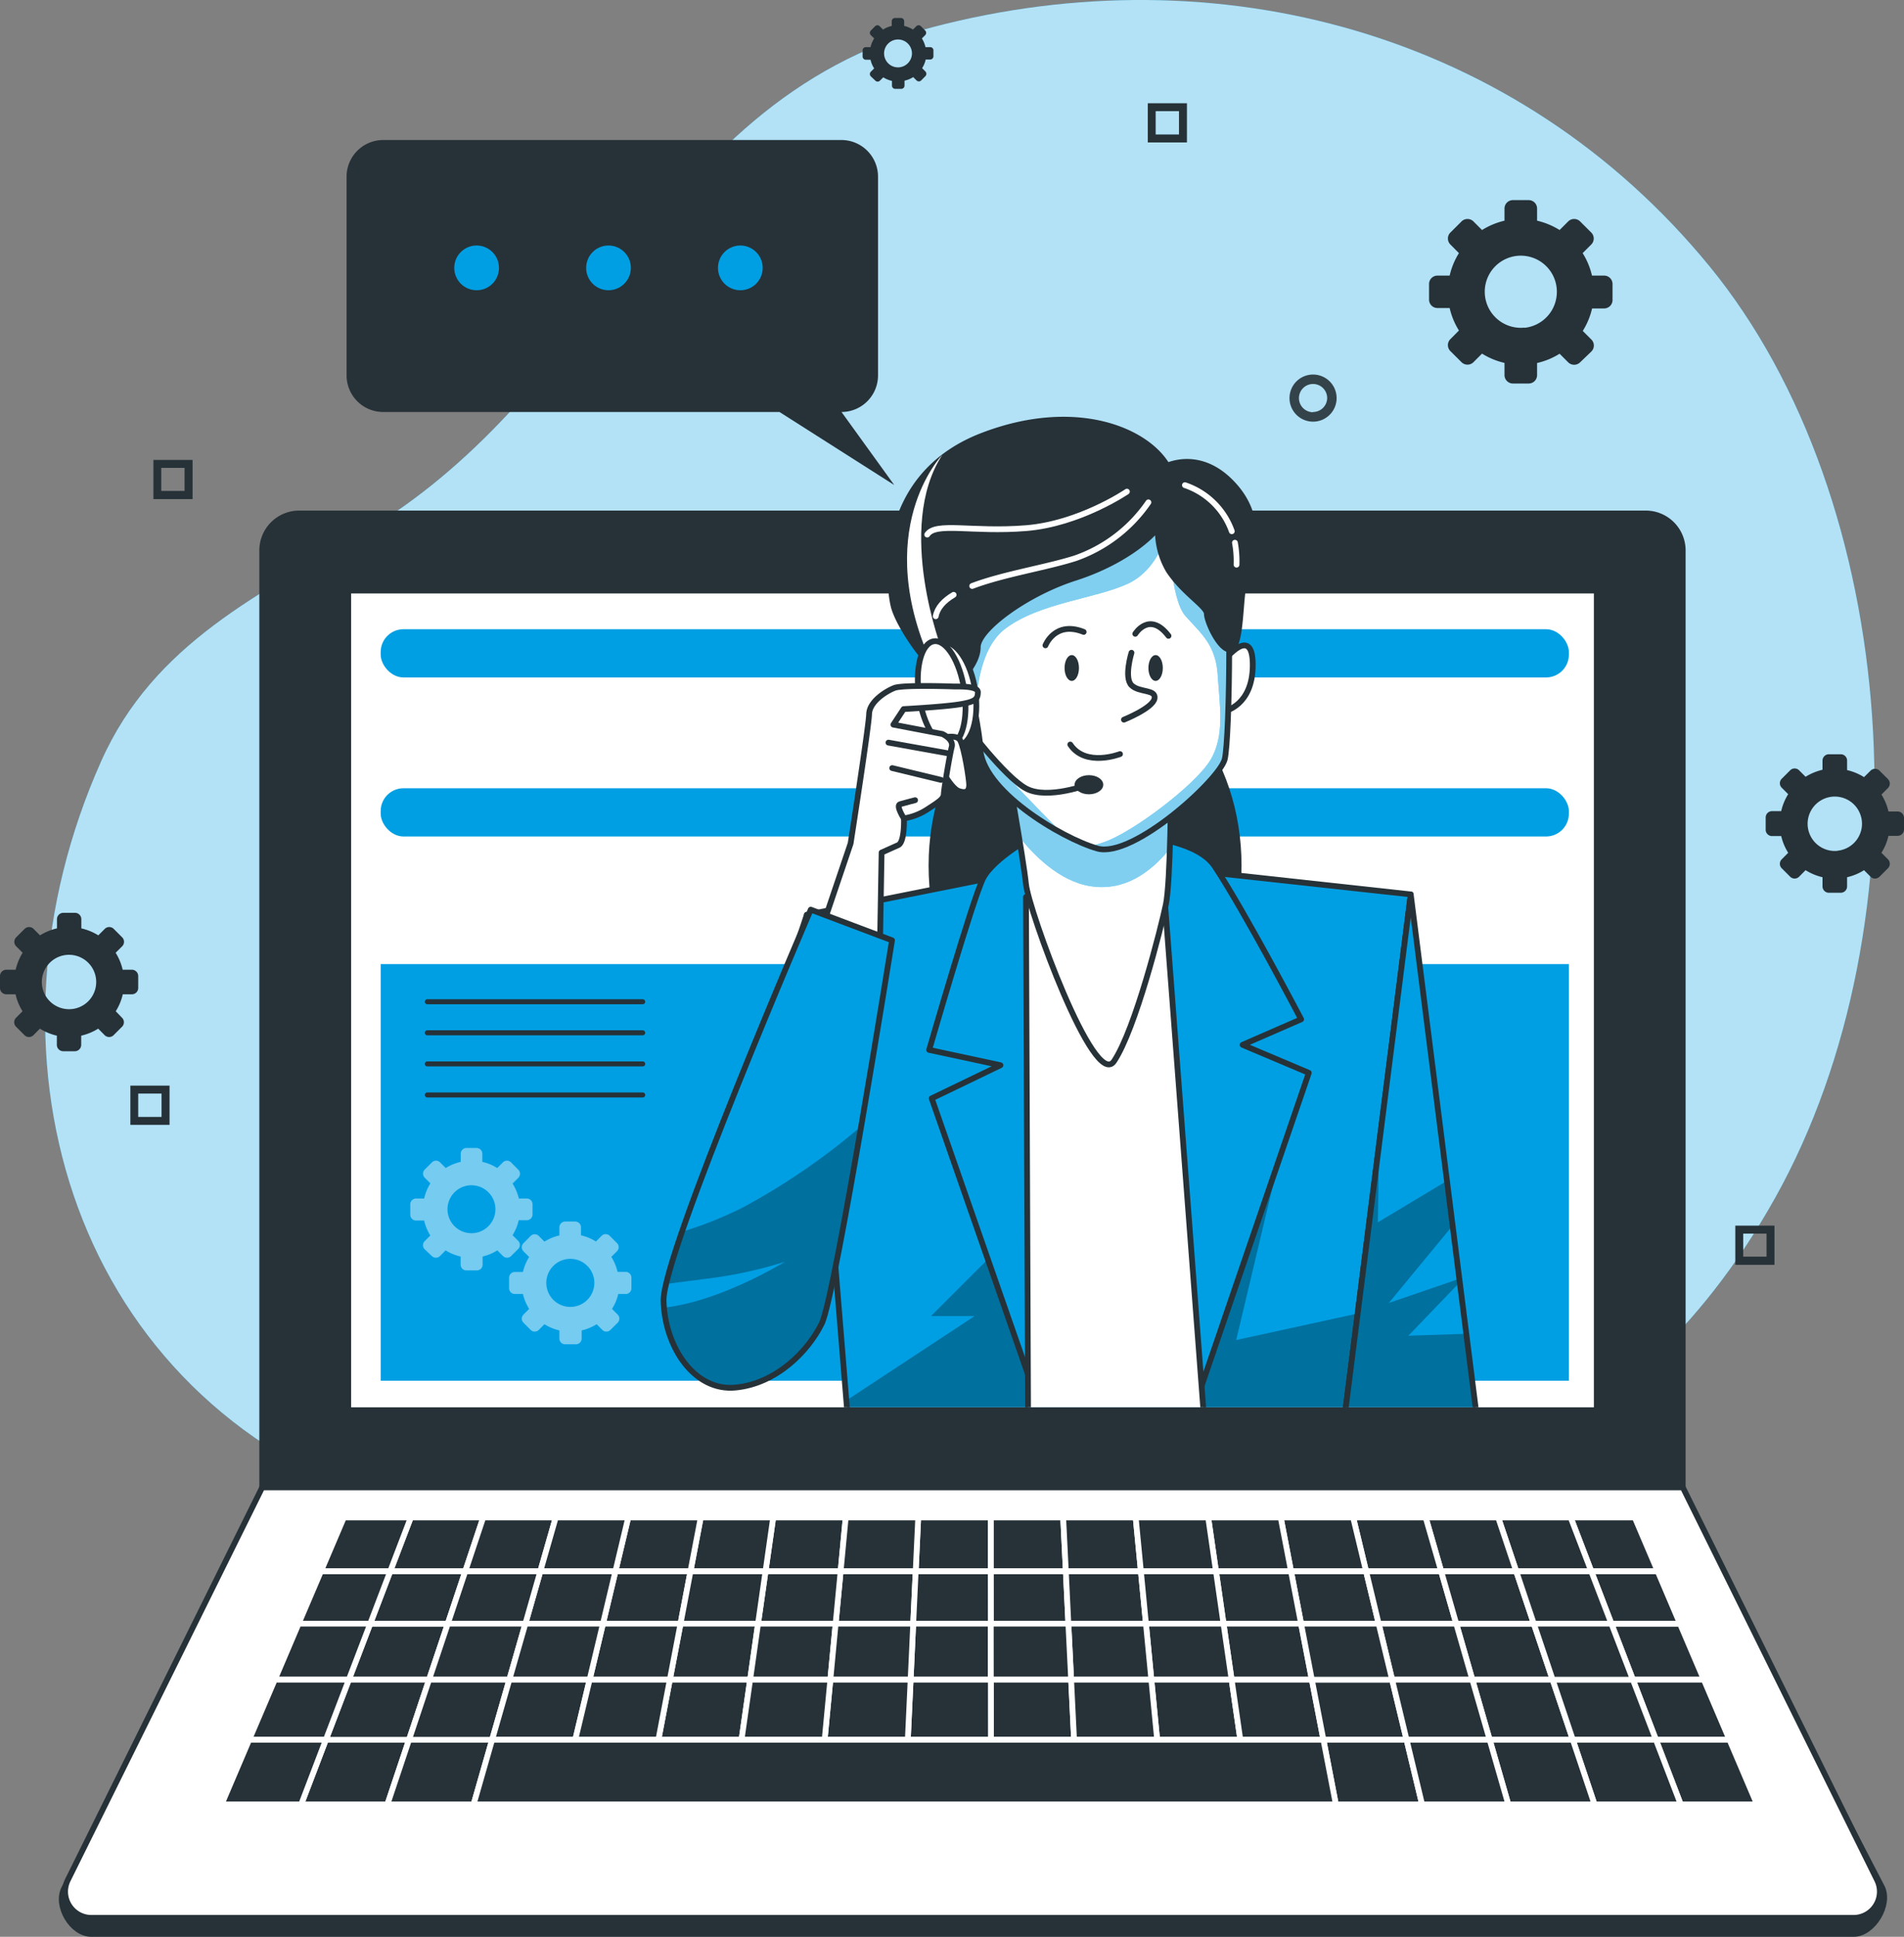 <svg xmlns="http://www.w3.org/2000/svg" xmlns:xlink="http://www.w3.org/1999/xlink" viewBox="0 0 330.61 336.13"><rect x="0" y="0" width="330.61" height="336.13" fill="#808080" stroke="none"/><defs><style>.cls-1,.cls-13,.cls-22,.cls-9{fill:none;}.cls-2,.cls-4{fill:#009fe3;}.cls-12,.cls-13,.cls-2,.cls-3,.cls-6,.cls-7,.cls-9{stroke:#263238;}.cls-12,.cls-13,.cls-2,.cls-22,.cls-3,.cls-9{stroke-linecap:round;stroke-linejoin:round;}.cls-16,.cls-18,.cls-3,.cls-5,.cls-7,.cls-8{fill:#fff;}.cls-5{opacity:0.7;}.cls-10,.cls-12,.cls-21,.cls-25,.cls-6{fill:#263238;}.cls-10,.cls-6,.cls-7{stroke-miterlimit:10;}.cls-8{opacity:0.46;}.cls-9{stroke-width:0.87px;}.cls-10,.cls-22{stroke:#fff;}.cls-11{clip-path:url(#clip-path);}.cls-14{clip-path:url(#clip-path-2);}.cls-15{opacity:0.3;}.cls-17{clip-path:url(#clip-path-3);}.cls-18,.cls-20{opacity:0.5;}.cls-19{clip-path:url(#clip-path-4);}.cls-23{clip-path:url(#clip-path-5);}.cls-24{clip-path:url(#clip-path-6);}.cls-25{opacity:0.9;}</style><clipPath id="clip-path"><rect class="cls-1" x="82.97" y="62.09" width="176.26" height="182.14"></rect></clipPath><clipPath id="clip-path-2"><polygon class="cls-2" points="184.34 149.91 140.1 158.76 147.19 245.92 233.47 245.92 244.96 155.22 192.31 149.47 184.34 149.91"></polygon></clipPath><clipPath id="clip-path-3"><path class="cls-3" d="M174.61,131.77s3.1,17.26,3.54,21.68S190,189.3,193.44,184.17c3.73-5.59,8.16-23.19,9-27.18s.89-21.23.89-21.23S191.86,143.72,174.61,131.77Z"></path></clipPath><clipPath id="clip-path-4"><path class="cls-3" d="M164.43,99.92s5.76,26.07,5.76,29.64c0,7.51,14.15,15.93,20.35,17.7s21.23-11.95,22.12-15.49,1.33-34.51-.44-40.7-11.95-10.18-18.59-10.18S167.53,84.43,164.43,99.92Z"></path></clipPath><clipPath id="clip-path-5"><polygon class="cls-2" points="244.96 155.22 256.49 246.37 233.47 245.92 244.96 155.22"></polygon></clipPath><clipPath id="clip-path-6"><path class="cls-2" d="M140.78,157.87l14.11,5.32s-9.82,61.64-12.19,66.48-7.88,10.46-15,11.14-12.27-7-12.48-15.07S140.78,157.87,140.78,157.87Z"></path></clipPath></defs><g id="Layer_2" data-name="Layer 2"><g id="Background_Simple" data-name="Background Simple"><path class="cls-4" d="M242.35,258.34s39-2.43,65.85-50.39S330.14,86.83,296.82,46.19,211.47-8.28,161.88,4.73c-24.16,6.34-40.27,22.77-54.19,42.58C95.56,64.57,81.92,81.21,63.56,92.13c-18.17,10.82-36.86,19.44-46,40-22.33,50-6,108.22,46.82,127.84C121.24,281.1,216.34,269.72,242.35,258.34Z"></path><path class="cls-5" d="M242.35,258.34s39-2.43,65.85-50.39S330.14,86.83,296.82,46.19,211.47-8.28,161.88,4.73c-24.16,6.34-40.27,22.77-54.19,42.58C95.56,64.57,81.92,81.21,63.56,92.13c-18.17,10.82-36.86,19.44-46,40-22.33,50-6,108.22,46.82,127.84C121.24,281.1,216.34,269.72,242.35,258.34Z"></path></g><g id="Device"><path class="cls-6" d="M52,89.11H285.77a6.42,6.42,0,0,1,6.42,6.42V258.13a0,0,0,0,1,0,0H45.53a0,0,0,0,1,0,0V95.54A6.42,6.42,0,0,1,52,89.11Z"></path><path class="cls-6" d="M321.86,335.63h-306c-3.37,0-6.23-4.85-4.73-7.88l34.4-66.83H292.2l34.58,66.6C328.28,330.54,325.24,335.63,321.86,335.63Z"></path><path class="cls-3" d="M321.86,332.84h-306a4.55,4.55,0,0,1-4.08-6.57l33.75-68.14H292.2l33.74,68.14A4.55,4.55,0,0,1,321.86,332.84Z"></path><rect class="cls-7" x="60.47" y="102.49" width="216.79" height="142.25"></rect><rect class="cls-4" x="66.1" y="167.32" width="206.32" height="72.3"></rect><path class="cls-8" d="M92.47,210.8V209a1,1,0,0,0-1-1H90.09A8.44,8.44,0,0,0,89,205.41l1-1A1,1,0,0,0,90,203l-1.28-1.29a1,1,0,0,0-1.38,0l-1,1a8.34,8.34,0,0,0-2.59-1.07v-1.41a1,1,0,0,0-1-1H81a1,1,0,0,0-1,1v1.41a8.4,8.4,0,0,0-2.6,1.07l-1-1a1,1,0,0,0-1.38,0L73.73,203a1,1,0,0,0,0,1.37l1,1A8.44,8.44,0,0,0,73.65,208H72.24a1,1,0,0,0-1,1v1.82a1,1,0,0,0,1,1h1.41a8.4,8.4,0,0,0,1.07,2.6l-1,1a1,1,0,0,0,0,1.37L75,218a1,1,0,0,0,1.38,0l1-1a8.4,8.4,0,0,0,2.6,1.07v1.41a1,1,0,0,0,1,1h1.82a1,1,0,0,0,1-1v-1.41A8.34,8.34,0,0,0,86.35,217l1,1a1,1,0,0,0,1.38,0L90,216.74a1,1,0,0,0,0-1.37l-1-1a8.4,8.4,0,0,0,1.07-2.6H91.5A1,1,0,0,0,92.47,210.8ZM82.3,214A4.16,4.16,0,1,1,86,210.31,4.16,4.16,0,0,1,82.3,214Z"></path><path class="cls-8" d="M109.64,223.55v-1.82a1,1,0,0,0-1-1h-1.41a8.18,8.18,0,0,0-1.08-2.6l1-1a1,1,0,0,0,0-1.38l-1.29-1.29a1,1,0,0,0-1.38,0l-1,1a8.4,8.4,0,0,0-2.6-1.07V213a1,1,0,0,0-1-1H98.13a1,1,0,0,0-1,1v1.41a8.34,8.34,0,0,0-2.59,1.07l-1-1a1,1,0,0,0-1.38,0l-1.28,1.29a1,1,0,0,0,0,1.38l1,1a8.67,8.67,0,0,0-1.08,2.6h-1.4a1,1,0,0,0-1,1v1.82a1,1,0,0,0,1,1h1.4a8.61,8.61,0,0,0,1.08,2.59l-1,1a1,1,0,0,0,0,1.38l1.28,1.28a1,1,0,0,0,1.38,0l1-1a8.34,8.34,0,0,0,2.59,1.07v1.41a1,1,0,0,0,1,1H100a1,1,0,0,0,1-1v-1.41a8.4,8.4,0,0,0,2.6-1.07l1,1a1,1,0,0,0,1.38,0l1.29-1.28a1,1,0,0,0,0-1.38l-1-1a8.13,8.13,0,0,0,1.08-2.59h1.41A1,1,0,0,0,109.64,223.55Zm-10.18,3.24a4.17,4.17,0,1,1,3.72-3.72A4.17,4.17,0,0,1,99.46,226.79Z"></path><line class="cls-9" x1="74.2" y1="173.85" x2="111.6" y2="173.85"></line><line class="cls-9" x1="74.2" y1="179.24" x2="111.6" y2="179.24"></line><line class="cls-9" x1="74.2" y1="184.64" x2="111.6" y2="184.64"></line><line class="cls-9" x1="74.2" y1="190.03" x2="111.6" y2="190.03"></line><rect class="cls-4" x="66.1" y="109.2" width="206.32" height="8.37" rx="3.96"></rect><rect class="cls-4" x="66.1" y="136.8" width="206.32" height="8.37" rx="3.96"></rect><polygon class="cls-10" points="158.57 281.78 159 272.67 145.97 272.67 145.1 281.78 158.57 281.78"></polygon><polygon class="cls-10" points="185.51 281.78 185.07 272.67 172.03 272.67 172.04 281.78 185.51 281.78"></polygon><polygon class="cls-10" points="255.66 291.51 269.6 291.51 266.33 281.78 252.86 281.78 255.66 291.51"></polygon><polygon class="cls-10" points="145.1 281.78 145.97 272.67 132.93 272.67 131.63 281.78 145.1 281.78"></polygon><polygon class="cls-10" points="118.17 281.78 119.9 272.67 106.87 272.67 104.7 281.78 118.17 281.78"></polygon><polygon class="cls-10" points="239.39 281.78 237.2 272.67 224.17 272.67 225.92 281.78 239.39 281.78"></polygon><polygon class="cls-10" points="252.86 281.78 250.24 272.67 237.2 272.67 239.39 281.78 252.86 281.78"></polygon><polygon class="cls-10" points="104.7 281.78 106.87 272.67 93.83 272.67 91.23 281.78 104.7 281.78"></polygon><polygon class="cls-10" points="198.98 281.78 198.1 272.67 185.07 272.67 185.51 281.78 198.98 281.78"></polygon><polygon class="cls-10" points="266.33 281.78 263.27 272.67 250.24 272.67 252.86 281.78 266.33 281.78"></polygon><polygon class="cls-10" points="225.92 281.78 224.17 272.67 211.14 272.67 212.45 281.78 225.92 281.78"></polygon><polygon class="cls-10" points="212.45 281.78 211.14 272.67 198.1 272.67 198.98 281.78 212.45 281.78"></polygon><polygon class="cls-10" points="172.04 281.78 172.03 272.67 159 272.67 158.57 281.78 172.04 281.78"></polygon><polygon class="cls-10" points="77.76 281.78 64.29 281.78 60.57 291.51 74.5 291.51 77.76 281.78"></polygon><polygon class="cls-10" points="80.8 272.67 67.77 272.67 64.29 281.78 77.76 281.78 80.8 272.67"></polygon><polygon class="cls-10" points="91.23 281.78 93.83 272.67 80.8 272.67 77.76 281.78 91.23 281.78"></polygon><polygon class="cls-10" points="56.58 301.94 52.3 313.15 67.27 313.15 71.02 301.94 56.58 301.94"></polygon><polygon class="cls-10" points="74.5 291.51 60.57 291.51 56.58 301.94 71.02 301.94 74.5 291.51"></polygon><polygon class="cls-10" points="71.02 301.94 67.27 313.15 82.24 313.15 85.45 301.94 71.02 301.94"></polygon><polygon class="cls-10" points="131.63 281.78 132.93 272.67 119.9 272.67 118.17 281.78 131.63 281.78"></polygon><polygon class="cls-10" points="130.25 291.51 131.63 281.78 118.17 281.78 116.31 291.51 130.25 291.51"></polygon><polygon class="cls-10" points="116.31 291.51 118.17 281.78 104.7 281.78 102.38 291.51 116.31 291.51"></polygon><polygon class="cls-10" points="144.18 291.51 145.1 281.78 131.63 281.78 130.25 291.51 144.18 291.51"></polygon><polygon class="cls-10" points="91.23 281.78 77.76 281.78 74.5 291.51 88.44 291.51 91.23 281.78"></polygon><polygon class="cls-10" points="258.67 301.94 273.11 301.94 269.6 291.51 255.66 291.51 258.67 301.94"></polygon><polygon class="cls-10" points="102.38 291.51 104.7 281.78 91.23 281.78 88.44 291.51 102.38 291.51"></polygon><polygon class="cls-10" points="74.5 291.51 71.02 301.94 85.45 301.94 88.44 291.51 74.5 291.51"></polygon><polygon class="cls-10" points="227.79 291.51 225.92 281.78 212.45 281.78 213.86 291.51 227.79 291.51"></polygon><polygon class="cls-10" points="213.86 291.51 212.45 281.78 198.98 281.78 199.92 291.51 213.86 291.51"></polygon><polygon class="cls-10" points="255.66 291.51 252.86 281.78 239.39 281.78 241.73 291.51 255.66 291.51"></polygon><polygon class="cls-10" points="172.05 291.51 172.04 281.78 158.57 281.78 158.12 291.51 172.05 291.51"></polygon><polygon class="cls-10" points="199.92 291.51 198.98 281.78 185.51 281.78 185.99 291.51 199.92 291.51"></polygon><polygon class="cls-10" points="185.99 291.51 185.51 281.78 172.04 281.78 172.05 291.51 185.99 291.51"></polygon><polygon class="cls-10" points="158.12 291.51 158.57 281.78 145.1 281.78 144.18 291.51 158.12 291.51"></polygon><polygon class="cls-10" points="199.92 291.51 200.93 301.94 215.37 301.94 213.86 291.51 199.92 291.51"></polygon><polygon class="cls-10" points="213.86 291.51 215.37 301.94 229.8 301.94 227.79 291.51 213.86 291.51"></polygon><polygon class="cls-10" points="88.44 291.51 85.45 301.94 99.89 301.94 102.38 291.51 88.44 291.51"></polygon><polygon class="cls-10" points="227.79 291.51 229.8 301.94 244.24 301.94 241.73 291.51 227.79 291.51"></polygon><polygon class="cls-10" points="172.05 291.51 172.06 301.94 186.5 301.94 185.99 291.51 172.05 291.51"></polygon><polygon class="cls-10" points="241.73 291.51 244.24 301.94 258.67 301.94 255.66 291.51 241.73 291.51"></polygon><polygon class="cls-10" points="185.99 291.51 186.5 301.94 200.93 301.94 199.92 291.51 185.99 291.51"></polygon><polygon class="cls-10" points="116.31 291.51 114.32 301.94 128.76 301.94 130.25 291.51 116.31 291.51"></polygon><polygon class="cls-10" points="102.38 291.51 99.89 301.94 114.32 301.94 116.31 291.51 102.38 291.51"></polygon><polygon class="cls-10" points="158.12 291.51 157.63 301.94 172.06 301.94 172.05 291.51 158.12 291.51"></polygon><polygon class="cls-10" points="144.18 291.51 143.19 301.94 157.63 301.94 158.12 291.51 144.18 291.51"></polygon><polygon class="cls-10" points="130.25 291.51 128.76 301.94 143.19 301.94 144.18 291.51 130.25 291.51"></polygon><polygon class="cls-10" points="241.73 291.51 239.39 281.78 225.92 281.78 227.79 291.51 241.73 291.51"></polygon><polygon class="cls-10" points="80.8 272.67 83.91 263.35 71.33 263.35 67.77 272.67 80.8 272.67"></polygon><polygon class="cls-10" points="67.77 272.67 55.74 272.67 51.85 281.78 64.29 281.78 67.77 272.67"></polygon><polygon class="cls-10" points="71.33 263.35 59.71 263.35 55.74 272.67 67.77 272.67 71.33 263.35"></polygon><polygon class="cls-10" points="64.29 281.78 51.85 281.78 47.71 291.51 60.57 291.51 64.29 281.78"></polygon><polygon class="cls-10" points="60.57 291.51 47.71 291.51 43.26 301.94 56.58 301.94 60.57 291.51"></polygon><polygon class="cls-10" points="56.58 301.94 43.26 301.94 38.48 313.15 52.3 313.15 56.58 301.94"></polygon><polygon class="cls-10" points="279.8 281.78 283.54 291.51 295.86 291.51 291.71 281.78 279.8 281.78"></polygon><polygon class="cls-10" points="287.54 301.94 300.31 301.94 295.86 291.51 283.54 291.51 287.54 301.94"></polygon><polygon class="cls-10" points="291.84 313.15 305.09 313.15 300.31 301.94 287.54 301.94 291.84 313.15"></polygon><polygon class="cls-10" points="185.07 272.67 184.61 263.35 172.03 263.35 172.03 272.67 185.07 272.67"></polygon><polygon class="cls-10" points="279.8 281.78 291.71 281.78 287.83 272.67 276.3 272.67 279.8 281.78"></polygon><polygon class="cls-10" points="273.11 301.94 287.54 301.94 283.54 291.51 269.6 291.51 273.11 301.94"></polygon><polygon class="cls-10" points="93.83 272.67 96.5 263.35 83.91 263.35 80.8 272.67 93.83 272.67"></polygon><polygon class="cls-10" points="263.27 272.67 266.33 281.78 279.8 281.78 276.3 272.67 263.27 272.67"></polygon><polygon class="cls-10" points="287.83 272.67 283.86 263.35 272.73 263.35 276.3 272.67 287.83 272.67"></polygon><polygon class="cls-10" points="276.3 272.67 272.73 263.35 260.14 263.35 263.27 272.67 276.3 272.67"></polygon><polygon class="cls-10" points="229.8 301.94 231.96 313.15 246.93 313.15 244.24 301.94 229.8 301.94"></polygon><polygon class="cls-10" points="276.87 313.15 291.84 313.15 287.54 301.94 273.11 301.94 276.87 313.15"></polygon><polygon class="cls-10" points="263.27 272.67 260.14 263.35 247.55 263.35 250.24 272.67 263.27 272.67"></polygon><polygon class="cls-10" points="258.67 301.94 261.9 313.15 276.87 313.15 273.11 301.94 258.67 301.94"></polygon><polygon class="cls-10" points="244.24 301.94 246.93 313.15 261.9 313.15 258.67 301.94 244.24 301.94"></polygon><polygon class="cls-10" points="269.6 291.51 283.54 291.51 279.8 281.78 266.33 281.78 269.6 291.51"></polygon><polygon class="cls-10" points="145.97 272.67 146.85 263.35 134.26 263.35 132.93 272.67 145.97 272.67"></polygon><polygon class="cls-10" points="250.24 272.67 247.55 263.35 234.96 263.35 237.2 272.67 250.24 272.67"></polygon><polygon class="cls-10" points="132.93 272.67 134.26 263.35 121.68 263.35 119.9 272.67 132.93 272.67"></polygon><polygon class="cls-10" points="172.03 272.67 172.03 263.35 159.44 263.35 159 272.67 172.03 272.67"></polygon><polygon class="cls-10" points="119.9 272.67 121.68 263.35 109.09 263.35 106.87 272.67 119.9 272.67"></polygon><polygon class="cls-10" points="106.87 272.67 109.09 263.35 96.5 263.35 93.83 272.67 106.87 272.67"></polygon><polygon class="cls-10" points="159 272.67 159.44 263.35 146.85 263.35 145.97 272.67 159 272.67"></polygon><polygon class="cls-10" points="237.2 272.67 234.96 263.35 222.38 263.35 224.17 272.67 237.2 272.67"></polygon><polygon class="cls-10" points="224.17 272.67 222.38 263.35 209.79 263.35 211.14 272.67 224.17 272.67"></polygon><polygon class="cls-10" points="198.1 272.67 197.2 263.35 184.61 263.35 185.07 272.67 198.1 272.67"></polygon><polygon class="cls-10" points="229.8 301.94 215.37 301.94 200.93 301.94 186.5 301.94 172.06 301.94 157.63 301.94 143.19 301.94 128.76 301.94 114.32 301.94 99.89 301.94 85.45 301.94 82.24 313.15 97.22 313.15 112.19 313.15 127.16 313.15 142.13 313.15 157.1 313.15 172.07 313.15 187.04 313.15 202.01 313.15 216.99 313.15 231.96 313.15 229.8 301.94"></polygon><polygon class="cls-10" points="211.14 272.67 209.79 263.35 197.2 263.35 198.1 272.67 211.14 272.67"></polygon></g><g id="Character"><g class="cls-11"><ellipse class="cls-12" cx="188.41" cy="150.23" rx="26.67" ry="33.95"></ellipse><path class="cls-13" d="M140.1,158.76s-22.29,67-22.29,68.7,6.64,9.13,10.78,8.71,11.61-5,11.61-5l7.47-65.53Z"></path><polygon class="cls-4" points="184.34 149.91 140.1 158.76 147.19 245.92 233.47 245.92 244.96 155.22 192.31 149.47 184.34 149.91"></polygon><g class="cls-14"><polygon class="cls-15" points="147.19 245.92 233.47 245.92 235.63 228.85 235.47 228.02 214.65 232.56 223.74 194.34 173.78 216.29 161.66 228.4 169.24 228.4 146.95 243.06 147.19 245.92"></polygon></g><polygon class="cls-13" points="184.34 149.91 140.1 158.76 147.19 245.92 233.47 245.92 244.96 155.22 192.31 149.47 184.34 149.91"></polygon><path class="cls-2" d="M179.64,145s-7.18,3.93-8.95,7.46-9.35,29.75-9.35,29.75l12.38,2.66-11.94,5.75,18.07,51.76,28.76-1.77,18.65-54.42-11.5-4.86,10.17-4.43s-9.73-18.58-15-26.54S179.64,145,179.64,145Z"></path><polygon class="cls-3" points="178.52 246.81 178.15 155.67 202.04 153.45 209.05 245.92 178.52 246.81"></polygon><path class="cls-16" d="M174.61,131.77s3.1,17.26,3.54,21.68S190,189.3,193.44,184.17c3.73-5.59,8.16-23.19,9-27.18s.89-21.23.89-21.23S191.86,143.72,174.61,131.77Z"></path><g class="cls-17"><path class="cls-4" d="M203.19,147.23c.18-5.66.18-11.47.18-11.47s-11.51,8-28.76-4c0,0,1.27,7.11,2.3,13.37,2.36,3,6.85,7.77,12.39,8.66C195,154.71,199.59,151.69,203.19,147.23Z"></path><path class="cls-18" d="M203.19,147.23c.18-5.66.18-11.47.18-11.47s-11.51,8-28.76-4c0,0,1.27,7.11,2.3,13.37,2.36,3,6.85,7.77,12.39,8.66C195,154.71,199.59,151.69,203.19,147.23Z"></path></g><path class="cls-13" d="M174.61,131.77s3.1,17.26,3.54,21.68S190,189.3,193.44,184.17c3.73-5.59,8.16-23.19,9-27.18s.89-21.23.89-21.23S191.86,143.72,174.61,131.77Z"></path><path class="cls-3" d="M212.66,114.52s4.87-6.2,4.87.88-4.87,8-4.87,8Z"></path><path class="cls-16" d="M164.43,99.92s5.76,26.07,5.76,29.64c0,7.51,14.15,15.93,20.35,17.7s21.23-11.95,22.12-15.49,1.33-34.51-.44-40.7-11.95-10.18-18.59-10.18S167.53,84.43,164.43,99.92Z"></path><g class="cls-19"><path class="cls-4" d="M193.63,80.89c-6.63,0-26.1,3.54-29.2,19,0,0,3.44,15.6,5,24.32,0-4,.71-11.66,5-15,5.95-4.62,15.85-5.29,21.46-7.93s6.94-9.57,6.94-9.57.33,12.21,3,15.19,5.28,5,5.61,10.23,1.32,10.56-1.32,14.86-13.54,12.54-18.49,14.19c-.76.26-1.5.48-2.2.69.4.14.78.27,1.13.37,6.19,1.77,21.23-11.95,22.12-15.49s1.33-34.51-.44-40.7S200.27,80.89,193.63,80.89Z"></path><path class="cls-4" d="M184.44,144.64c-2.41-2.43-9-9.16-12-12.63a22,22,0,0,1-2.32-3.18c0,.29.05.55.05.73C170.19,135.11,177.91,141.15,184.44,144.64Z"></path><g class="cls-20"><path class="cls-16" d="M193.63,80.89c-6.63,0-26.1,3.54-29.2,19,0,0,3.44,15.6,5,24.32,0-4,.71-11.66,5-15,5.95-4.62,15.85-5.29,21.46-7.93s6.94-9.57,6.94-9.57.33,12.21,3,15.19,5.28,5,5.61,10.23,1.32,10.56-1.32,14.86-13.54,12.54-18.49,14.19c-.76.26-1.5.48-2.2.69.4.14.78.27,1.13.37,6.19,1.77,21.23-11.95,22.12-15.49s1.33-34.51-.44-40.7S200.27,80.89,193.63,80.89Z"></path><path class="cls-16" d="M184.44,144.64c-2.41-2.43-9-9.16-12-12.63a22,22,0,0,1-2.32-3.18c0,.29.05.55.05.73C170.19,135.11,177.91,141.15,184.44,144.64Z"></path></g></g><path class="cls-13" d="M164.43,99.92s5.76,26.07,5.76,29.64c0,7.51,14.15,15.93,20.35,17.7s21.23-11.95,22.12-15.49,1.33-34.51-.44-40.7-11.95-10.18-18.59-10.18S167.53,84.43,164.43,99.92Z"></path><path class="cls-21" d="M187.35,115.93c0,1.24-.56,2.24-1.25,2.24s-1.25-1-1.25-2.24.56-2.24,1.25-2.24S187.35,114.69,187.35,115.93Z"></path><path class="cls-21" d="M201.91,115.93c0,1.24-.56,2.24-1.25,2.24s-1.25-1-1.25-2.24.56-2.24,1.25-2.24S201.91,114.69,201.91,115.93Z"></path><path class="cls-13" d="M196.47,113.28s-1.33,4.31,0,5.64,4.32.66,4,2.32-5.31,3.66-5.31,3.66"></path><path class="cls-13" d="M194.48,130.87s-6,2.33-8.64-1.66"></path><path class="cls-13" d="M181.53,112s1.66-4.32,6.64-2.33"></path><path class="cls-13" d="M197.13,110s2.45-4,5.77.35"></path><path class="cls-12" d="M214.43,84.43c-4.38-5-9-4.7-11.76-3.62-3.74-6.3-16.1-11.3-32-5.23-18.59,7.08-16.37,26.11-15.49,29.65s7.08,12.83,11.06,13.27c0,0,3.54-3.1,3.54-6.19s8.41-9.29,16.82-12c5.28-1.67,11.09-4.74,14.46-8.66A13.57,13.57,0,0,0,202.93,99c2.65,4,6.63,6.2,6.63,7.53s2.21,6.19,4,6.19,1.77-7.08,2.22-10.18S220.62,91.51,214.43,84.43Z"></path><path class="cls-22" d="M165.59,103.23c-1.69,1-2.83,2.23-3.11,3.72"></path><path class="cls-22" d="M199.41,87.18a25.64,25.64,0,0,1-12.68,9.7c-5,1.6-12.57,2.78-17.92,4.82"></path><path class="cls-22" d="M195.68,85.32s-8.2,5.59-17.53,6.34S162.48,90.54,161,92.78"></path><path class="cls-22" d="M214.43,94.19a17.54,17.54,0,0,1,.28,3.81"></path><path class="cls-22" d="M205.75,84.2a13.07,13.07,0,0,1,8.14,8"></path><path class="cls-13" d="M167.5,125.58s6.94,9.29,10.7,11.28,10.89-.75,10.89-.75"></path><path class="cls-21" d="M191.57,136.19c0,.91-1.12,1.66-2.49,1.66s-2.49-.75-2.49-1.66,1.11-1.66,2.49-1.66S191.57,135.27,191.57,136.19Z"></path><path class="cls-16" d="M163.6,112.92s-8.21-21.26,0-33.95c0,0-12.68,13.06-1.49,36.94Z"></path><path class="cls-3" d="M169.33,119.81c.75,5-.62,9.32-3.05,9.69s-5-3.38-5.77-8.37.62-9.32,3.05-9.69S168.58,114.82,169.33,119.81Z"></path><ellipse class="cls-3" cx="163.51" cy="120.33" rx="3.96" ry="9.13" transform="translate(-16.07 25.64) rotate(-8.55)"></ellipse><polygon class="cls-4" points="244.96 155.22 256.49 246.37 233.47 245.92 244.96 155.22"></polygon><g class="cls-23"><polygon class="cls-15" points="251.25 204.93 239.25 212.13 239.45 198.66 233.47 245.92 256.49 246.37 254.61 231.48 244.55 231.81 253.47 222.54 253.4 221.93 241.15 226.13 252.23 212.7 251.25 204.93"></polygon></g><polygon class="cls-13" points="244.96 155.22 256.49 246.37 233.47 245.92 244.96 155.22"></polygon><path class="cls-3" d="M162.57,128.34s3.4-1.19,4.14.12,1.61,7,1.58,7.81-.3,1.55-1.84,1-4-5.56-4-5.56Z"></path><path class="cls-3" d="M147.7,146.38s3.15-20.25,3.21-22.45,3-4,4.4-4.54,9.4-.28,10.25-.25,4.27-.15,4.24,1-.33,1.64-3.19,2.1-9.7.82-9.7.82l-1.78,2.7,8.49,1.62s2,.88,1.64,2.25-1.36,7.38-1.38,8.2-.89,1.35-2.92,2.67a10.34,10.34,0,0,1-4,1.53s.16,4.13-1,4.64l-2.88,1.29-.41,23.63-13-1.48Z"></path><line class="cls-13" x1="164.57" y1="130.73" x2="154.27" y2="128.88"></line><line class="cls-13" x1="154.92" y1="133.3" x2="163.4" y2="135.35"></line><path class="cls-13" d="M156.93,142s-1.42-2.2-.64-2.43,2.61-.7,2.61-.7"></path><path class="cls-4" d="M140.78,157.87l14.11,5.32s-9.82,61.64-12.19,66.48-7.88,10.46-15,11.14-12.27-7-12.48-15.07S140.78,157.87,140.78,157.87Z"></path><g class="cls-24"><path class="cls-15" d="M129.12,209.48a64.7,64.7,0,0,1-10.73,4.3c-1.27,3.69-2.25,6.82-2.77,9.06l6.68-.87a74.65,74.65,0,0,0,14-3s-11,6.81-20.82,7.95l-.23,0c.65,7.58,5.61,14.54,12.41,13.89,7.15-.68,12.66-6.31,15-11.14,1.16-2.38,4.12-18.44,6.83-34.17A116.26,116.26,0,0,1,129.12,209.48Z"></path></g><path class="cls-13" d="M140.78,157.87l14.11,5.32s-9.82,61.64-12.19,66.48-7.88,10.46-15,11.14-12.27-7-12.48-15.07S140.78,157.87,140.78,157.87Z"></path></g></g><g id="Gears"><path class="cls-21" d="M280,52V49.29a1.46,1.46,0,0,0-1.46-1.46h-2.11a12.57,12.57,0,0,0-1.62-3.9l1.5-1.5a1.47,1.47,0,0,0,0-2.07l-1.94-1.93a1.47,1.47,0,0,0-2.07,0l-1.49,1.49a13,13,0,0,0-3.91-1.62V36.19a1.46,1.46,0,0,0-1.46-1.46h-2.74a1.46,1.46,0,0,0-1.46,1.46V38.3a12.92,12.92,0,0,0-3.9,1.62l-1.49-1.49a1.47,1.47,0,0,0-2.07,0l-1.94,1.93a1.47,1.47,0,0,0,0,2.07l1.49,1.5a12.56,12.56,0,0,0-1.61,3.9h-2.11a1.46,1.46,0,0,0-1.47,1.46V52a1.46,1.46,0,0,0,1.47,1.46h2.11a12.66,12.66,0,0,0,1.61,3.9l-1.49,1.5a1.47,1.47,0,0,0,0,2.07l1.94,1.93a1.47,1.47,0,0,0,2.07,0l1.49-1.49a12.66,12.66,0,0,0,3.9,1.61v2.12a1.47,1.47,0,0,0,1.46,1.46h2.74a1.46,1.46,0,0,0,1.46-1.46V63a12.71,12.71,0,0,0,3.91-1.61l1.49,1.49a1.47,1.47,0,0,0,2.07,0L276.33,61a1.47,1.47,0,0,0,0-2.07l-1.5-1.5a12.68,12.68,0,0,0,1.62-3.9h2.11A1.46,1.46,0,0,0,280,52Zm-15.29,4.86a6.26,6.26,0,1,1,5.59-5.59A6.26,6.26,0,0,1,264.73,56.89Z"></path><path class="cls-21" d="M24,171.46V169.4a1.11,1.11,0,0,0-1.1-1.11h-1.6a9.63,9.63,0,0,0-1.22-2.94l1.13-1.12a1.1,1.1,0,0,0,0-1.56l-1.46-1.46a1.1,1.1,0,0,0-1.56,0l-1.12,1.12a9.56,9.56,0,0,0-2.95-1.21v-1.6a1.1,1.1,0,0,0-1.1-1.1H11a1.11,1.11,0,0,0-1.11,1.1v1.6a9.61,9.61,0,0,0-2.94,1.21l-1.12-1.12a1.1,1.1,0,0,0-1.56,0l-1.46,1.46a1.1,1.1,0,0,0,0,1.56l1.12,1.12a9.61,9.61,0,0,0-1.21,2.94H1.1A1.11,1.11,0,0,0,0,169.4v2.06a1.1,1.1,0,0,0,1.1,1.1H2.7a9.41,9.41,0,0,0,1.21,2.94l-1.12,1.13a1.1,1.1,0,0,0,0,1.56l1.46,1.46a1.1,1.1,0,0,0,1.56,0l1.12-1.13a9.63,9.63,0,0,0,2.94,1.22v1.59A1.11,1.11,0,0,0,11,182.44H13a1.11,1.11,0,0,0,1.1-1.11v-1.59a9.59,9.59,0,0,0,2.95-1.22l1.12,1.13a1.1,1.1,0,0,0,1.56,0l1.46-1.46a1.1,1.1,0,0,0,0-1.56L20.1,175.5a9.43,9.43,0,0,0,1.22-2.94h1.6A1.1,1.1,0,0,0,24,171.46Zm-11.53,3.66a4.72,4.72,0,1,1,4.21-4.21A4.71,4.71,0,0,1,12.49,175.12Z"></path><path class="cls-21" d="M330.61,144v-2.06a1.11,1.11,0,0,0-1.11-1.11h-1.59a9.43,9.43,0,0,0-1.22-2.94l1.13-1.12a1.1,1.1,0,0,0,0-1.56l-1.46-1.46a1.1,1.1,0,0,0-1.56,0l-1.13,1.12a9.67,9.67,0,0,0-2.94-1.22V132a1.1,1.1,0,0,0-1.1-1.1h-2.06a1.11,1.11,0,0,0-1.11,1.1v1.59a9.89,9.89,0,0,0-2.94,1.22l-1.12-1.12a1.1,1.1,0,0,0-1.56,0l-1.46,1.46a1.1,1.1,0,0,0,0,1.56l1.12,1.12a9.41,9.41,0,0,0-1.21,2.94h-1.6a1.11,1.11,0,0,0-1.1,1.11V144a1.1,1.1,0,0,0,1.1,1.1h1.6A9.41,9.41,0,0,0,310.5,148l-1.12,1.13a1.1,1.1,0,0,0,0,1.56l1.46,1.46a1.1,1.1,0,0,0,1.56,0l1.12-1.13a9.63,9.63,0,0,0,2.94,1.22v1.59a1.11,1.11,0,0,0,1.11,1.11h2.06a1.11,1.11,0,0,0,1.1-1.11v-1.59a9.43,9.43,0,0,0,2.94-1.22l1.13,1.13a1.1,1.1,0,0,0,1.56,0l1.46-1.46a1.1,1.1,0,0,0,0-1.56L326.69,148a9.43,9.43,0,0,0,1.22-2.94h1.59A1.11,1.11,0,0,0,330.61,144Zm-11.53,3.66a4.72,4.72,0,1,1,4.21-4.21A4.71,4.71,0,0,1,319.08,147.64Z"></path><path class="cls-21" d="M162.08,9.8V8.74a.56.56,0,0,0-.56-.56h-.82a5,5,0,0,0-.62-1.51l.57-.57a.57.57,0,0,0,0-.8l-.74-.75a.57.57,0,0,0-.8,0l-.58.58A4.93,4.93,0,0,0,157,4.5V3.69a.57.57,0,0,0-.56-.57H155.4a.57.57,0,0,0-.56.57V4.5a5,5,0,0,0-1.51.63l-.58-.58a.56.56,0,0,0-.79,0l-.75.75a.57.57,0,0,0,0,.8l.58.57a4.79,4.79,0,0,0-.63,1.51h-.81a.56.56,0,0,0-.57.56V9.8a.57.57,0,0,0,.57.57h.81a4.64,4.64,0,0,0,.63,1.5l-.58.58a.57.57,0,0,0,0,.8L152,14a.56.56,0,0,0,.79,0l.58-.58a4.77,4.77,0,0,0,1.51.62v.82a.56.56,0,0,0,.56.56h1.06a.56.56,0,0,0,.56-.56V14a4.67,4.67,0,0,0,1.51-.62l.58.58a.57.57,0,0,0,.8,0l.74-.75a.57.57,0,0,0,0-.8l-.57-.58a4.85,4.85,0,0,0,.62-1.5h.82A.57.57,0,0,0,162.08,9.8Zm-5.9,1.88a2.42,2.42,0,1,1,2.16-2.16A2.45,2.45,0,0,1,156.18,11.68Z"></path><path class="cls-21" d="M33.44,79.82h-6.8v6.8h6.8ZM28,81.2h4.05v4H28Z"></path><path class="cls-21" d="M308.12,212.71h-6.8v6.8h6.8Zm-5.43,1.38h4.05v4h-4.05Z"></path><path class="cls-21" d="M206.1,17.92h-6.8v6.8h6.8Zm-5.43,1.37h4.05v4.05h-4.05Z"></path><path class="cls-21" d="M29.44,188.41h-6.8v6.81h6.8ZM24,189.79h4.05v4.05H24Z"></path><path class="cls-25" d="M228,65a4.09,4.09,0,1,0,4.09,4.09A4.09,4.09,0,0,0,228,65Zm0,6.54a2.45,2.45,0,1,1,2.45-2.45A2.45,2.45,0,0,1,228,71.5Z"></path></g><g id="Bubble_Speach" data-name="Bubble Speach"><path class="cls-21" d="M155.28,84.18,146.12,71.5a6.35,6.35,0,0,0,6.34-6.34V30.64a6.36,6.36,0,0,0-6.34-6.34H66.52a6.36,6.36,0,0,0-6.34,6.34V65.16a6.35,6.35,0,0,0,6.34,6.34h68.83Z"></path><path class="cls-4" d="M86.64,46.49a3.88,3.88,0,1,0-3.87,3.88A3.87,3.87,0,0,0,86.64,46.49Z"></path><path class="cls-4" d="M109.54,46.49a3.88,3.88,0,1,0-3.88,3.88A3.88,3.88,0,0,0,109.54,46.49Z"></path><path class="cls-4" d="M132.43,46.49a3.88,3.88,0,1,0-3.87,3.88A3.87,3.87,0,0,0,132.43,46.49Z"></path></g></g></svg>
